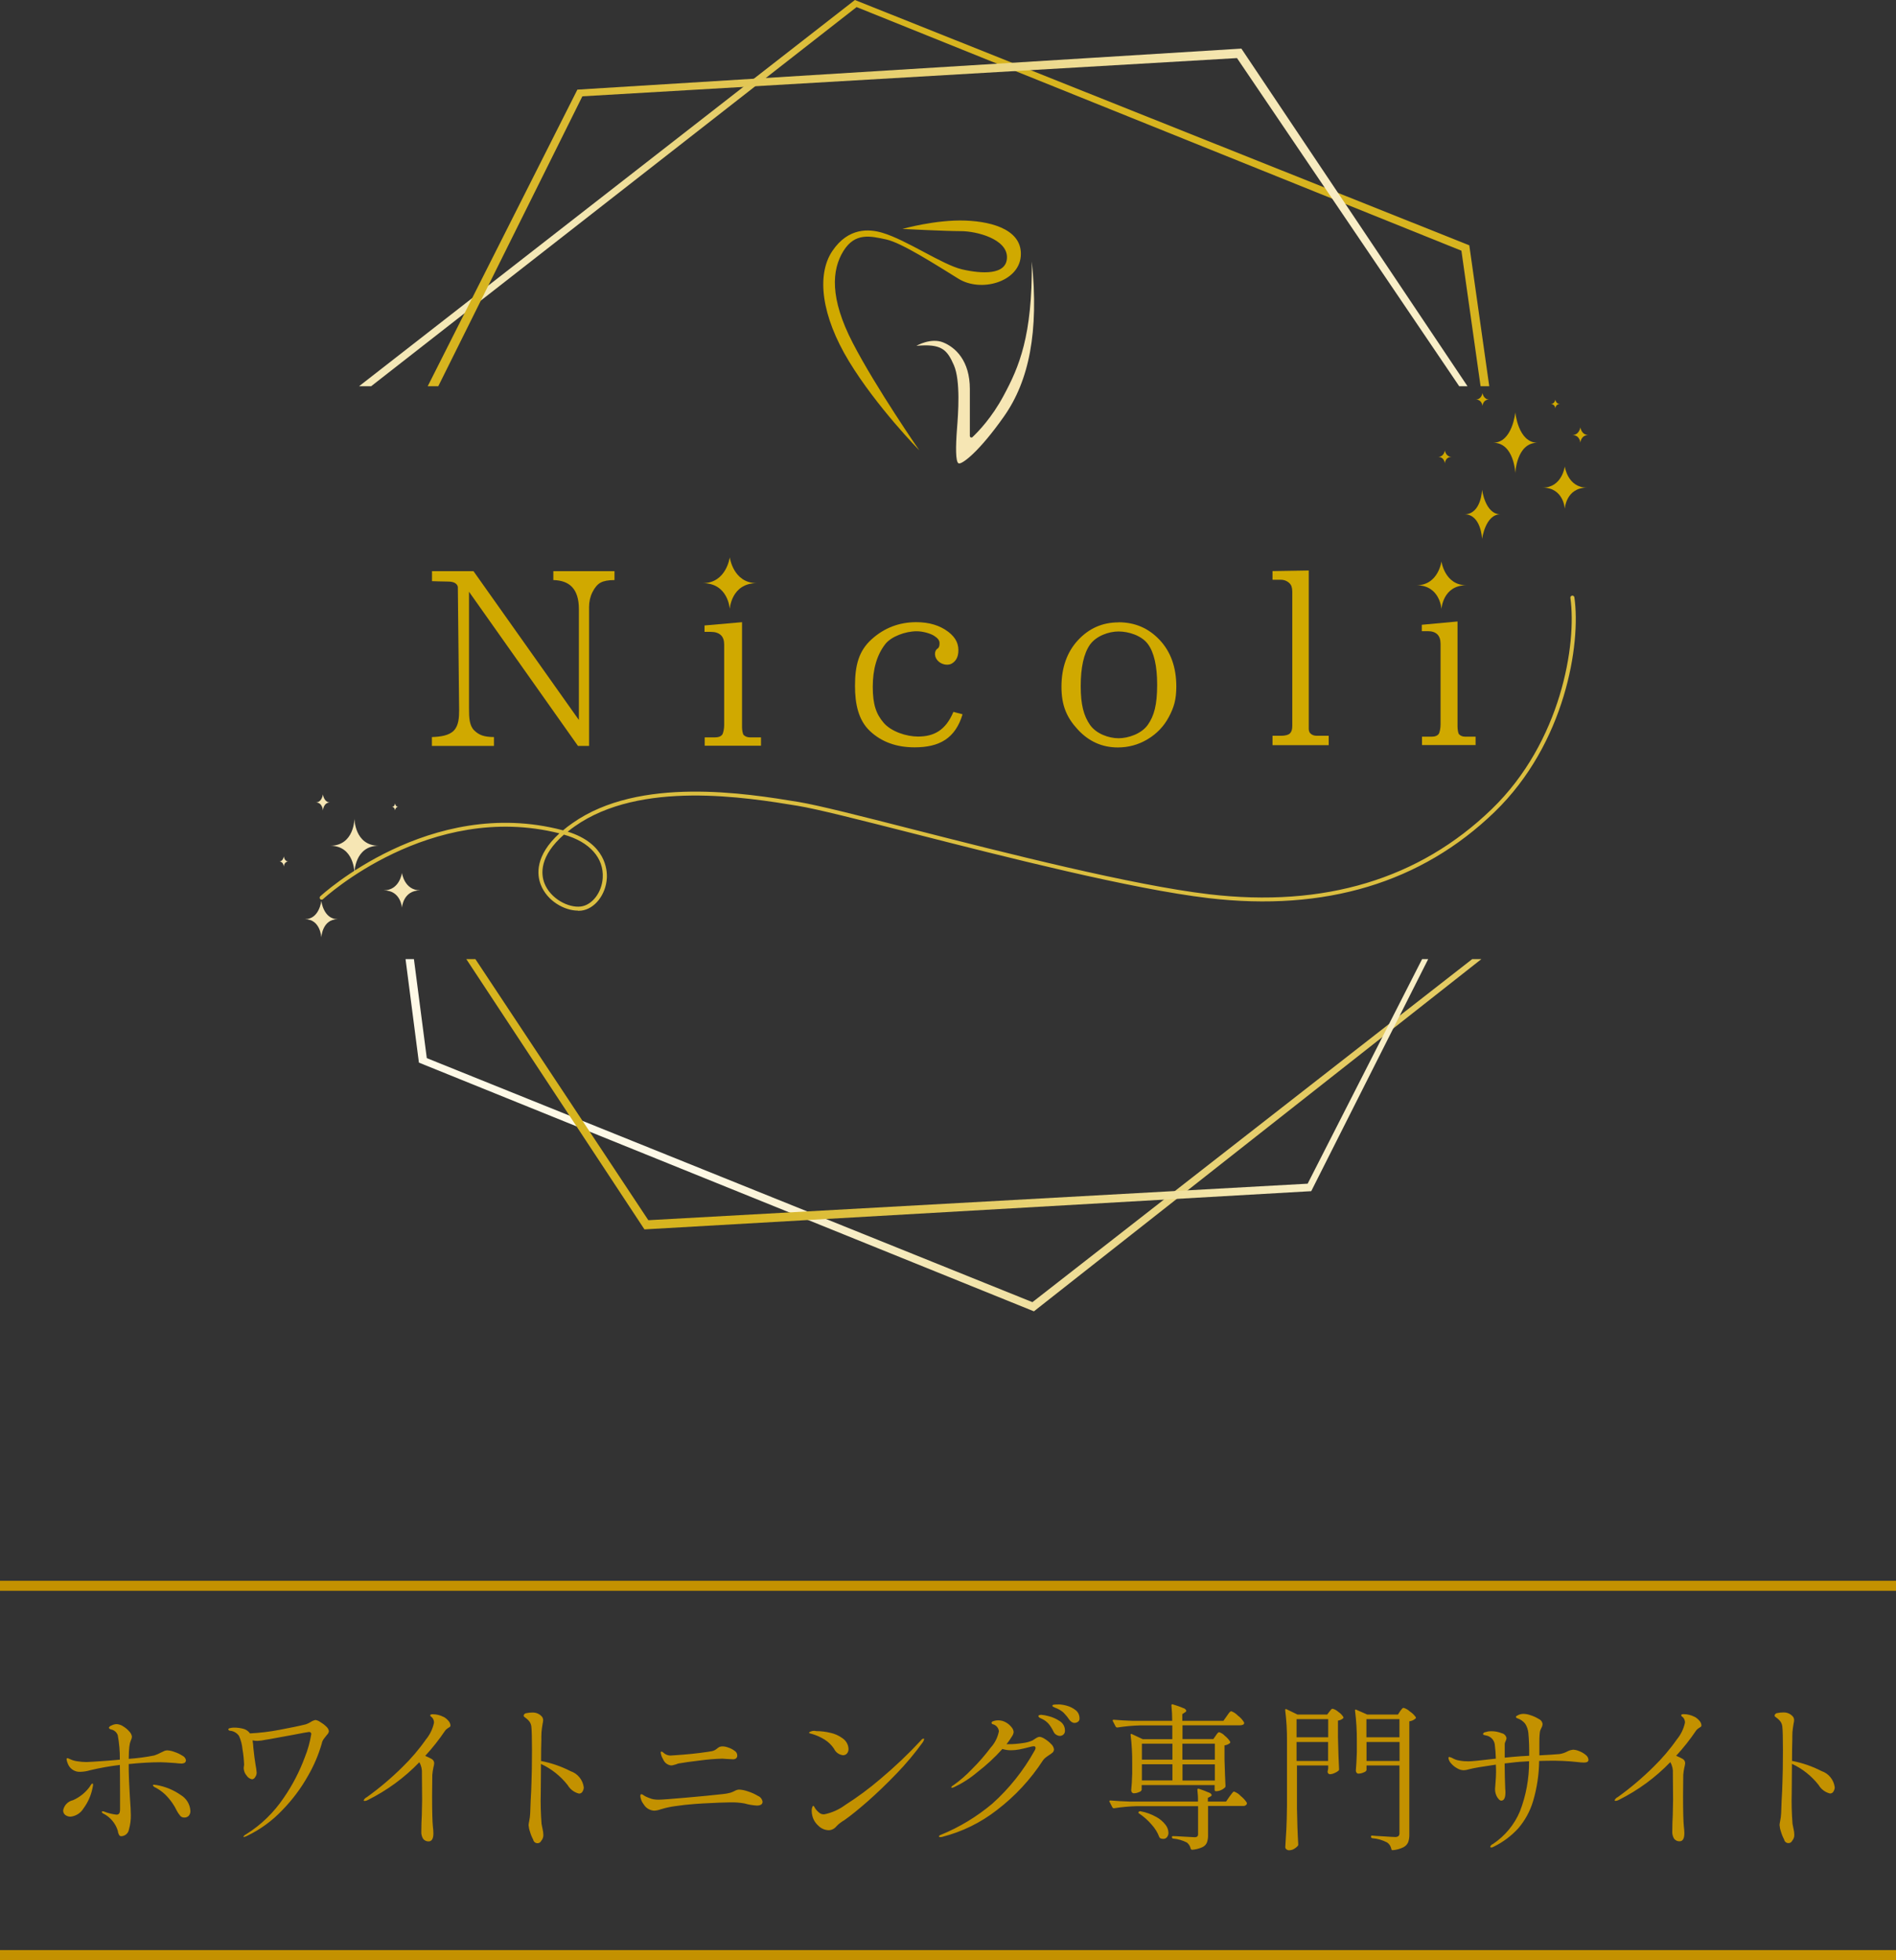 <?xml version="1.0" encoding="UTF-8"?><svg xmlns="http://www.w3.org/2000/svg" width="190" height="196.39" xmlns:xlink="http://www.w3.org/1999/xlink" viewBox="0 0 190 196.39"><rect x="0" y="0" width="190" height="196.39" fill="#333333" stroke="none"/><defs><style>.cls-1{fill:url(#_名称未設定グラデーション_48);}.cls-2{fill:url(#_名称未設定グラデーション_32);}.cls-3{fill:url(#_名称未設定グラデーション_11);}.cls-4{fill:url(#_名称未設定グラデーション_8);}.cls-5{fill:#c39100;fill-rule:evenodd;}.cls-6{fill:#d0a900;}.cls-7{fill:#dbbe40;}.cls-8{fill:#f6e6b4;}</style><linearGradient id="_名称未設定グラデーション_32" x1="130.3" y1="110.77" x2="69.42" y2="113.88" gradientUnits="userSpaceOnUse"><stop offset="0" stop-color="#e4cb63"/><stop offset="1" stop-color="#fef9e7"/></linearGradient><linearGradient id="_名称未設定グラデーション_48" x1="131.01" y1="106.18" x2="73.03" y2="108.84" gradientUnits="userSpaceOnUse"><stop offset="0" stop-color="#f8eec5"/><stop offset="1" stop-color="#d7b41f"/></linearGradient><linearGradient id="_名称未設定グラデーション_11" x1="60.26" y1="33.55" x2="92.48" y2="25.55" gradientUnits="userSpaceOnUse"><stop offset="0" stop-color="#f4e8b6"/><stop offset="1" stop-color="#d7b41f"/></linearGradient><linearGradient id="_名称未設定グラデーション_8" x1="136.74" y1="21.7" x2="47.87" y2="27.25" gradientUnits="userSpaceOnUse"><stop offset="0" stop-color="#f9eec8"/><stop offset="1" stop-color="#d7b41f"/></linearGradient></defs><g id="logo"><g id="text"><path id="br" class="cls-5" d="M0,159.39v-1h190v1H0Z"/><path id="br-2" class="cls-5" d="M0,196.39v-1h190v1H0Z"/><path id="_ホワイトニング専門サイト" class="cls-5" d="M12.91,176.75c1.17-.12,2.23-.18,3.18-.18.27,0,.76.03,1.47.08.2.03.39.04.59.05.13.01.26-.02.38-.09.07-.07.11-.17.1-.26-.04-.19-.17-.35-.34-.43-.25-.16-.52-.29-.8-.38-.22-.09-.46-.14-.7-.16-.1,0-.2.01-.3.05-.12.05-.23.1-.34.16-.22.12-.45.22-.69.3-.84.17-1.7.28-2.56.34,0-.56.03-.97.06-1.22.02-.21.07-.42.15-.62.06-.12.1-.24.11-.37-.02-.2-.12-.39-.26-.53-.18-.21-.39-.38-.62-.52-.19-.13-.41-.2-.63-.22-.19,0-.38.05-.54.14-.12.03-.22.12-.27.23.06.1.17.17.29.18.28.07.51.28.61.56.15.81.22,1.63.21,2.45-.7.07-1.36.12-1.98.16-.61.04-1.07.07-1.37.08-.31,0-.62-.03-.93-.08-.22-.03-.44-.09-.64-.18-.06-.02-.11-.04-.16-.07-.05-.03-.11-.05-.18-.06-.05,0-.08.04-.08.11.02.14.05.27.11.4.18.54.7.89,1.26.86.34-.01.67-.06.99-.16.98-.23,1.97-.41,2.98-.53.01.66.02,1.63.02,2.91v1.57c0,.12-.02.25-.07.36-.06.1-.18.15-.3.14-.43-.05-.86-.16-1.26-.32l-.1-.02s-.09.01-.1.06c0,0,0,.02,0,.02.02.06.06.1.11.13.72.35,1.27.99,1.5,1.76.01.15.06.29.13.42.05.07.12.11.21.11.38-.01.71-.29.77-.67.13-.47.2-.95.19-1.44,0-.33-.03-.97-.1-1.9-.07-1.27-.11-2.12-.11-2.56v-.66h.02ZM9.25,178.7c-.06.03-.11.07-.14.14-.05.06-.09.13-.13.2-.43.58-1,1.04-1.66,1.33-.5.11-.89.5-.99,1.01-.01.19.07.37.22.48.16.11.34.17.54.16.53-.06,1.01-.37,1.28-.83.43-.58.73-1.24.88-1.94.04-.14.06-.29.08-.43,0-.07-.02-.11-.06-.11h0ZM15.65,178.85l-.22-.03c-.07,0-.11.03-.11.08.07.1.17.18.29.22.33.18.64.4.92.66.27.26.51.55.73.86.17.24.32.5.45.77.1.2.23.38.37.55.11.11.26.16.42.15.15,0,.3-.06.41-.17.12-.14.18-.32.17-.5-.04-.66-.4-1.25-.97-1.59-.73-.51-1.56-.85-2.44-1h0ZM31.57,172.35c-.15.03-.29.09-.42.18-.16.1-.32.18-.5.24-.63.16-1.51.34-2.63.55-.98.19-1.97.31-2.97.36-.15-.22-.37-.37-.62-.45-.33-.09-.68-.14-1.02-.13-.12,0-.24.02-.35.05-.09,0-.17.06-.19.14.05.09.15.14.26.13.33.05.63.24.82.51.19.42.31.88.35,1.34.09.5.14,1.01.16,1.52,0,.06,0,.11-.02.17-.01.07-.02.13-.02.2.01.27.11.54.29.74.12.2.33.34.56.38.13-.02.24-.1.3-.22.1-.13.15-.29.15-.46-.02-.26-.06-.51-.11-.77l-.11-.74-.11-.96c-.01-.25-.04-.5-.08-.75.16.03.32.05.48.05.28-.01.55-.05.82-.11l.38-.06c.48-.09.92-.17,1.31-.24.39-.07.74-.14,1.04-.19.98-.19,1.52-.29,1.6-.29.12-.02.23.05.25.16,0,.02,0,.04,0,.06-.13.79-.34,1.56-.64,2.3-.53,1.43-1.23,2.79-2.1,4.05-.99,1.48-2.28,2.74-3.79,3.68-.11.05-.21.13-.27.24,0,.02.02.03.05.03.1-.02.2-.05.29-.1,1.34-.64,2.55-1.52,3.57-2.6,1-1.03,1.86-2.17,2.56-3.42.6-1.03,1.06-2.12,1.39-3.26.02-.14.08-.27.15-.38.04-.05.07-.09.1-.14.04-.06.13-.17.26-.33.11-.1.18-.23.2-.38-.03-.18-.13-.34-.27-.46-.18-.18-.39-.33-.61-.46-.15-.11-.33-.18-.51-.2h0ZM44.45,172.03c-.34-.18-.72-.27-1.1-.27-.16,0-.24.04-.24.13.01.04.04.08.08.1.05.04.1.09.14.13.11.14.17.32.16.5-.13.61-.41,1.19-.81,1.67-.69.99-1.48,1.91-2.34,2.75-1.11,1.1-2.31,2.12-3.58,3.03-.14.06-.26.18-.32.32,0,.04.04.06.13.06.11-.01.21-.05.3-.1,1.92-.96,3.66-2.23,5.15-3.78.2.34.29.74.26,1.14l.02,2.62c0,.33-.01.84-.03,1.52-.03.54-.05,1.09-.05,1.65-.02.26.05.52.18.74.13.17.34.27.55.26.32,0,.48-.27.48-.8,0-.23-.02-.46-.05-.69-.05-.46-.08-1.48-.08-3.06l.02-2.11c.02-.25.06-.49.11-.74.04-.14.07-.29.08-.43,0-.17-.09-.33-.24-.42-.17-.1-.39-.2-.66-.32.73-.79,1.4-1.64,2-2.53.06-.08.13-.15.21-.2.04-.03.09-.06.13-.09.05-.03.11-.06.15-.1.03-.04.05-.1.04-.15-.02-.17-.09-.33-.22-.46-.13-.15-.29-.28-.47-.38h0ZM54.22,176.43c0-.82.01-1.53.03-2.13v-.34c0-.27.02-.55.06-.82.04-.24.06-.39.07-.45s.02-.09.03-.14c.01-.06.02-.13.02-.19,0-.16-.06-.31-.18-.42-.24-.24-.56-.36-.9-.35-.19,0-.39.02-.58.06-.15,0-.28.11-.3.26.02.07.07.13.13.16.03.02.09.07.18.14.1.08.2.18.28.29.11.15.17.33.19.52.04.37.06,1.15.06,2.32,0,1.46-.02,2.55-.05,3.26-.01.27-.02.55-.03.86s-.03.62-.05.94l-.05,1.3c-.01.26-.05.52-.1.78-.03.13-.05.26-.06.39.02.21.06.43.13.63.08.28.19.56.33.82.04.23.25.39.49.36.14-.02.26-.11.32-.24.14-.16.21-.36.21-.57,0-.21-.03-.41-.08-.62-.05-.26-.09-.43-.1-.5-.08-1.04-.11-2.08-.08-3.12l.02-2.62v-.27c1.05.48,1.96,1.21,2.67,2.11.25.43.66.74,1.14.86.14,0,.27-.06.34-.18.09-.13.14-.29.14-.45-.1-.75-.61-1.38-1.33-1.62-.93-.48-1.93-.82-2.96-1.02h0ZM68.09,176.68c.37-.07,1.06-.17,2.07-.29.74-.1,1.49-.16,2.23-.18.05,0,.19.01.4.03.26.02.46.03.61.03.14.02.27-.02.38-.1.07-.08.11-.18.1-.29,0-.19-.11-.36-.27-.46-.19-.14-.4-.25-.62-.32-.18-.07-.37-.11-.56-.12-.11,0-.22.01-.32.05-.09.04-.17.1-.24.16-.15.13-.33.23-.53.27-.13.03-.54.09-1.23.18-.52.07-1.08.12-1.67.17-.59.05-1.02.07-1.27.09-.26-.01-.5-.11-.69-.29-.05-.06-.12-.1-.19-.11-.04,0-.08.03-.08.08,0,0,0,.02,0,.02.03.24.11.47.24.67.13.34.44.58.8.62.1,0,.19-.02.28-.05.1-.03.17-.05.22-.06.11-.05.23-.09.35-.11h0ZM66.27,181.27c.45-.14.92-.24,1.38-.3.65-.1,1.3-.17,1.98-.22l.75-.05c1.34-.07,2.27-.11,2.78-.11.49-.01.98.02,1.46.11.4.12.8.18,1.22.21.38,0,.58-.13.58-.38-.04-.26-.21-.48-.45-.58-.32-.19-.66-.35-1.02-.46-.28-.1-.56-.16-.86-.18-.15,0-.29.04-.42.11-.15.08-.3.15-.46.2-.26.07-.52.12-.78.14-.97.11-2.21.23-3.71.36-1.5.13-2.41.2-2.72.2-.24,0-.49-.02-.72-.09-.21-.07-.42-.15-.62-.25-.07-.04-.15-.09-.22-.14-.05-.04-.1-.06-.16-.07-.07,0-.11.05-.11.16,0,.14.04.28.09.42.06.17.15.32.26.46.22.36.61.59,1.04.61.25-.01.49-.07.72-.16h0ZM84.46,175.87c.16,0,.32-.06.42-.18.11-.13.16-.3.15-.47-.02-.43-.25-.82-.61-1.06-.36-.26-.77-.45-1.21-.54-.46-.11-.93-.17-1.4-.17-.25-.07-.53-.02-.74.14,0,.04.04.07.08.08.07.03.14.05.21.06.45.13.87.32,1.26.56.38.24.71.55.96.93.16.35.49.59.86.64h0ZM81.4,181.91c.09.4.31.76.62,1.03.27.27.63.43,1.02.44.3,0,.58-.15.77-.38.1-.11.21-.21.32-.3.1-.07.19-.14.29-.21.11-.06.22-.13.32-.21.54-.38,1.28-.98,2.22-1.8.93-.82,1.9-1.75,2.9-2.79.94-.97,1.8-2,2.59-3.09.08-.1.13-.21.16-.34,0-.03-.02-.06-.05-.06,0,0-.01,0-.01,0-.11.02-.2.08-.26.18-1.27,1.37-2.63,2.66-4.06,3.86-1.12.96-2.3,1.83-3.54,2.62-.62.46-1.34.78-2.1.93-.14,0-.27-.02-.39-.09-.11-.07-.21-.15-.3-.25-.1-.1-.19-.21-.26-.34-.02-.07-.08-.14-.14-.18-.05.03-.09.08-.1.14-.04.11-.06.23-.06.34,0,.17.02.34.06.5h0ZM106.05,170.78c-.15,0-.3,0-.45.02-.1.02-.14.05-.14.1,0,.04.02.08.06.1.06.03.12.06.18.09.09.04.16.07.24.1.24.11.47.25.66.43.19.2.37.41.52.64.07.11.16.2.26.27.09.06.19.1.3.1.12,0,.24-.04.34-.11.11-.08.17-.2.16-.34,0-.32-.13-.63-.38-.82-.26-.21-.56-.36-.88-.45-.28-.08-.57-.13-.86-.14h0ZM104.28,171.83c-.15,0-.22.04-.22.13,0,.04.03.08.06.1.05.05.11.09.18.11l.15.07c.25.12.48.3.66.51.19.24.35.51.48.78.06.13.16.23.28.3.1.06.22.1.34.1.28,0,.51-.21.51-.49,0-.02,0-.04,0-.06,0-.38-.2-.73-.52-.93-.34-.23-.72-.4-1.12-.5-.26-.07-.52-.12-.79-.14h0ZM104.18,174.03c-.07,0-.13.01-.19.04-.09.04-.17.08-.25.14l-.28.18c-.31.14-.64.22-.98.26-.46.07-.92.11-1.38.11h-.24c.21-.25.39-.52.56-.8.09-.12.14-.27.16-.42-.02-.18-.09-.35-.22-.49-.16-.2-.35-.36-.57-.48-.23-.13-.49-.2-.75-.2-.19,0-.37.03-.54.1-.08.02-.13.08-.14.16.02.08.08.13.16.14.32.09.55.37.58.7-.12.6-.39,1.16-.81,1.62-.58.77-1.21,1.5-1.9,2.18-.56.59-1.17,1.12-1.83,1.59-.06.03-.12.07-.17.12-.03.02-.05.06-.06.1,0,.03.02.05.06.05.07-.01.14-.03.21-.06.83-.39,1.61-.89,2.32-1.49.91-.7,1.76-1.48,2.53-2.34.28.09.57.13.86.13.28,0,.56-.03.83-.08.28-.05.68-.15,1.22-.29.07-.02.15-.03.22-.03.08-.02.17.03.19.12,0,.01,0,.03,0,.04,0,.1-.04.2-.1.29-1.11,1.99-2.54,3.79-4.24,5.31-1.54,1.29-3.26,2.34-5.12,3.1-.09.02-.18.08-.22.16,0,.05.05.08.14.08.06,0,.12,0,.18-.02,2-.51,3.86-1.42,5.49-2.69,1.81-1.38,3.37-3.06,4.61-4.97.07-.1.15-.19.25-.27.11-.09.24-.18.36-.26.13-.08.26-.17.38-.28.08-.08.12-.2.12-.31-.03-.2-.13-.39-.28-.52-.19-.2-.4-.37-.63-.51-.16-.11-.34-.19-.53-.22h0ZM121.61,174.25h-3.11v-1.38h5.76c.1,0,.21-.02.3-.06.08-.03.12-.11.12-.19l-.02-.06c-.16-.26-.37-.49-.62-.67-.18-.19-.4-.34-.65-.43-.05,0-.1.03-.14.07-.06.06-.12.13-.17.21-.06.09-.11.16-.14.2l-.34.48h-4.12v-.67l.27-.18c.07-.03.12-.09.13-.16-.04-.13-.15-.23-.29-.26-.34-.15-.7-.27-1.06-.38-.1-.03-.14,0-.14.11.05.51.08,1.02.08,1.54h-3.92c-.71-.02-1.36-.06-1.94-.11-.07,0-.11.03-.11.08l.02.06.29.56s.07.08.13.08h.03c.76-.12,1.52-.19,2.29-.21h3.22v1.38h-2.96l-1.09-.51s-.07-.03-.1-.02c-.02.02-.04.05-.03.08v.03c.12.95.17,1.91.16,2.86v1c-.02.68-.05,1.24-.1,1.66,0,.08.02.16.07.22.04.06.11.1.18.1.19,0,.37-.04.54-.12.12-.03.22-.11.26-.22v-.48h7.31v.48c0,.06.03.12.1.13.01,0,.02,0,.03,0h.03c.17,0,.33-.04.48-.11.15-.06.28-.15.4-.26.03-.04.05-.09.05-.14-.03-.61-.07-1.49-.1-2.66v-1.42c.19-.02.38-.1.53-.22.05-.04.06-.11.03-.16-.14-.22-.32-.42-.53-.58-.15-.17-.35-.29-.56-.36-.04,0-.09.02-.12.05-.05.05-.09.1-.13.15l-.1.15-.24.34ZM114.43,176.31v-1.6h3.06v1.6h-3.06ZM118.49,176.31v-1.6h3.25v1.6h-3.25ZM117.49,178.39h-3.06v-1.62h3.06v1.62ZM121.74,176.78v1.62h-3.24v-1.62h3.25,0ZM122.84,180.51h-1.8v-.37l.26-.14c.06-.02.11-.08.13-.14-.05-.12-.15-.22-.28-.25-.33-.14-.66-.27-1-.38-.11-.03-.16,0-.16.11.05.39.07.78.06,1.17h-6.82c-.71-.02-1.36-.06-1.95-.11-.07,0-.11.03-.11.08,0,.02,0,.05.02.06l.29.56s.06.08.11.08h.05c.76-.12,1.52-.19,2.29-.21h6.13v2.78c.01.1-.02.19-.08.26-.09.06-.19.08-.3.07l-.94-.05c-.64-.04-1.04-.06-1.2-.06-.05,0-.1.03-.1.08,0,0,0,.02,0,.03,0,.07.05.14.13.14.48.04.95.18,1.38.4.19.16.33.38.37.62.02.05.07.09.13.1h.03c.36-.03.71-.12,1.03-.27.21-.1.37-.27.45-.49.08-.25.11-.51.1-.78v-2.85h3.5c.14.02.28-.04.37-.16.02-.05.03-.11.02-.16-.16-.26-.38-.49-.62-.68-.18-.2-.41-.35-.66-.44-.06,0-.11.04-.14.09-.06.06-.11.13-.16.2-.05.07-.11.14-.16.21l-.33.48ZM114.16,181.71c.46.31.87.67,1.23,1.09.34.37.61.8.78,1.26.02.05.06.1.11.13.09.04.2.06.3.06.14,0,.28-.06.37-.18.1-.13.15-.29.14-.45-.01-.28-.11-.55-.29-.78-.25-.32-.56-.59-.91-.78-.5-.28-1.04-.48-1.6-.58-.07-.01-.13.01-.18.06-.05.05-.04.11.03.16h0ZM136.93,176.89h3.31v6.77c.01.11-.02.23-.1.31-.1.07-.23.1-.35.09-.25,0-.55-.03-.91-.05-.36-.02-.7-.04-1.01-.06l-.35-.03c-.09-.02-.13.02-.13.11v.02c0,.07.06.12.13.13.52.04,1.03.19,1.49.43.22.15.37.39.42.66,0,.06.05.11.11.11h.03c.38-.03.74-.13,1.08-.3.21-.11.38-.29.47-.51.08-.25.12-.51.11-.77v-11.33c.23-.03.44-.12.61-.27.05-.03.06-.09.04-.14,0,0,0,0,0,0-.16-.23-.37-.43-.6-.58-.18-.17-.39-.29-.62-.36-.09.01-.16.07-.2.14-.05.07-.1.13-.15.19l-.22.34h-3.08l-1.09-.48s-.07-.03-.1-.02c-.03.02-.04.05-.03.08v.04c.13,1.03.19,2.06.18,3.1v1.07c-.02.73-.06,1.34-.1,1.81,0,.08.02.16.07.22.04.06.1.1.17.1.19,0,.39-.04.56-.13.12-.03.21-.1.27-.21v-.47h0ZM129.93,176.89h3.17v.3c-.02.11-.03.17-.03.18-.02.05-.03.11-.03.16,0,.12.09.22.21.24.16,0,.32-.04.47-.11.15-.06.29-.14.41-.24.04-.04.07-.1.06-.16-.04-.71-.08-1.78-.11-3.18v-1.68c.18-.03.36-.1.5-.22.05-.03.06-.09.04-.14,0,0,0,0,0,0-.13-.21-.31-.39-.51-.52-.16-.15-.35-.25-.56-.31-.08,0-.15.05-.19.12-.07.08-.11.14-.14.17l-.22.29h-2.98l-1.09-.53s-.07-.02-.1-.02c-.03.02-.05.05-.04.08v.03c.13,1.03.19,2.06.18,3.1v6.46c-.01.96-.03,1.74-.06,2.33-.03.59-.07,1.2-.11,1.83,0,.09.04.17.11.22.07.06.16.1.26.1.17,0,.35-.04.5-.13.14-.08.27-.18.38-.3.03-.04.05-.09.05-.14-.07-1.13-.11-2.36-.13-3.68v-4.23h-.01ZM129.93,174.07v-1.82h3.17v1.82h-3.17ZM136.93,174.07v-1.82h3.31v1.82h-3.31ZM133.09,174.54v1.9h-3.16v-1.9h3.17,0ZM140.25,174.54v1.9h-3.31v-1.9h3.31ZM157.61,175.32c-.21.02-.41.09-.59.19-.23.12-.48.2-.74.24-.49.04-1.16.09-2.02.13v-1.14c0-.39,0-.78.05-1.17.02-.16.08-.31.16-.45.07-.12.11-.26.11-.4-.03-.21-.16-.38-.35-.47-.26-.16-.53-.29-.82-.38-.23-.09-.48-.14-.73-.15-.23,0-.46.06-.66.19-.06.02-.1.07-.11.13.03.07.09.12.16.13.3.1.57.29.77.54.18.28.29.61.32.94.07.76.09,1.51.08,2.27l-.88.05c-.56.04-1.08.09-1.57.14v-1.34c0-.11.04-.22.09-.32.05-.09.08-.2.09-.3-.05-.25-.24-.44-.48-.49-.35-.14-.72-.21-1.1-.2-.18,0-.35.03-.52.09-.11,0-.22.08-.26.18.02.07.08.12.15.12.06.02.11.03.17.04.44.08.79.43.86.88.06.48.1.96.11,1.44-1.52.18-2.43.27-2.74.27-.31,0-.62-.02-.92-.08-.2-.03-.39-.09-.57-.18-.13-.08-.27-.14-.42-.18-.05,0-.09.02-.1.07,0,.01,0,.02,0,.03.02.2.12.39.26.54.17.2.38.37.62.5.18.11.39.18.61.19.2,0,.4-.04.59-.1.45-.12,1.34-.27,2.67-.46.01.17.02.42.02.74,0,.3-.02.64-.05,1.03s-.05.61-.05.66c0,.21.03.41.11.61.06.16.15.3.26.42.06.08.14.13.24.15.29,0,.43-.28.43-.83,0-.11,0-.22-.02-.34-.03-.68-.05-1.54-.06-2.56.56-.07.95-.11,1.15-.13l.34-.03c.21-.02.53-.04.96-.06.01,1.72-.3,3.43-.92,5.03-.56,1.33-1.5,2.46-2.7,3.26-.13.05-.23.15-.27.27,0,.05.04.08.11.08.08,0,.17-.04.24-.08.92-.45,1.75-1.07,2.44-1.82.69-.8,1.2-1.73,1.5-2.74.39-1.31.59-2.67.61-4.03.19,0,.48-.02.85-.02.99-.02,1.99.02,2.98.13.22.03.44.05.66.05.11,0,.22-.01.33-.06.08-.04.13-.14.12-.23-.02-.19-.12-.36-.27-.47-.19-.16-.41-.29-.65-.38-.2-.09-.42-.14-.65-.15h0ZM169.81,172.02c-.34-.18-.72-.27-1.1-.27-.16,0-.24.04-.24.13.01.04.04.08.08.1.05.04.1.09.14.13.11.14.17.32.16.5-.13.61-.41,1.19-.81,1.67-.69.99-1.48,1.91-2.34,2.75-1.11,1.1-2.31,2.12-3.58,3.03-.14.06-.26.18-.32.32,0,.04.04.06.13.06.11-.01.21-.05.3-.1,1.92-.96,3.66-2.23,5.15-3.78.2.34.29.74.26,1.14l.02,2.62c0,.33-.01.84-.03,1.52-.03.54-.05,1.09-.05,1.65-.02.26.05.52.18.74.13.17.34.27.55.26.32,0,.48-.27.48-.8,0-.23-.02-.46-.05-.69-.05-.46-.08-1.48-.08-3.06l.02-2.11c.02-.25.06-.49.11-.74.04-.14.07-.29.08-.43,0-.17-.09-.33-.24-.42-.17-.1-.39-.2-.66-.32.73-.79,1.4-1.64,2-2.53.06-.08.13-.15.21-.2.04-.03.09-.06.13-.09.05-.03.11-.06.15-.1.03-.04.05-.1.04-.15-.02-.17-.09-.33-.22-.46-.13-.15-.29-.28-.47-.38h0ZM179.58,176.42c0-.82.01-1.53.03-2.13v-.34c0-.27.02-.55.06-.82.04-.24.06-.39.07-.45s.02-.09.03-.14c.01-.06.02-.13.02-.19,0-.16-.06-.31-.18-.42-.24-.24-.56-.36-.9-.35-.19,0-.39.02-.58.06-.15,0-.28.11-.3.26.02.07.07.13.13.16.03.02.09.07.18.14.1.08.2.18.28.29.11.15.17.33.19.52.04.37.06,1.15.06,2.32,0,1.46-.02,2.55-.05,3.26-.01.27-.02.55-.03.86-.01.3-.03.62-.05.94l-.05,1.3c-.01.26-.05.52-.1.78-.03.13-.05.26-.06.39.02.21.06.43.13.63.08.28.19.56.33.82.04.23.25.39.49.36.14-.02.26-.11.32-.24.14-.16.21-.36.21-.57,0-.21-.03-.41-.08-.62-.05-.26-.09-.43-.1-.5-.08-1.04-.11-2.08-.08-3.12l.02-2.62v-.27c1.05.48,1.96,1.21,2.67,2.11.25.43.66.74,1.14.86.14,0,.27-.06.34-.18.09-.13.14-.29.14-.45-.1-.75-.61-1.38-1.33-1.62-.93-.48-1.93-.82-2.96-1.02h0Z"/></g></g><g id="_レイヤー_1"><polygon class="cls-2" points="40.64 96.1 41.48 96.1 42.77 106.02 103.46 130.47 147.53 96.1 148.45 96.1 103.61 131.39 41.98 106.47 40.64 96.1"/><polygon class="cls-1" points="46.73 96.1 47.64 96.1 64.97 122.26 131.04 118.6 142.51 96.1 143.12 96.1 131.4 119.35 64.58 123.18 46.73 96.1"/><polygon class="cls-3" points="35.98 38.7 37.19 38.7 85.84 .71 146.45 25.12 148.37 38.7 149.24 38.7 147.24 24.58 85.67 0 35.98 38.7"/><polygon class="cls-4" points="42.86 38.7 43.92 38.7 58.36 9.65 123.96 5.82 146.23 38.7 147.06 38.7 124.4 4.87 57.86 8.98 42.86 38.7"/><path class="cls-6" d="M151.85,41.31s-.28,3.05-2.22,3.05c2.11,0,2.22,3.05,2.22,3.05,0,0,.11-3.05,2.22-3.05-1.94,0-2.22-3.05-2.22-3.05Z"/><path class="cls-6" d="M156.81,46.74s-.28,2.12-2.22,2.12c2.11,0,2.22,2.12,2.22,2.12,0,0,.11-2.12,2.22-2.12-1.94,0-2.22-2.12-2.22-2.12Z"/><path class="cls-6" d="M144.79,45.13s-.08.65-.68.65c.64,0,.68.65.68.65,0,0,.03-.65.68-.65-.59,0-.68-.65-.68-.65Z"/><path class="cls-6" d="M148.56,39.38s-.08.65-.68.65c.64,0,.68.65.68.65,0,0,.03-.65.68-.65-.59,0-.68-.65-.68-.65Z"/><path class="cls-6" d="M155.86,40.04s-.06.44-.46.44c.44,0,.46.44.46.44,0,0,.02-.44.46-.44-.4,0-.46-.44-.46-.44Z"/><path class="cls-6" d="M158.37,42.82s-.1.77-.81.77c.77,0,.81.77.81.77,0,0,.04-.77.81-.77-.71,0-.81-.77-.81-.77Z"/><path class="cls-6" d="M148.52,49.06s-.07,2.47-1.76,2.47c1.67,0,1.76,2.47,1.76,2.47,0,0,.33-2.47,1.83-2.47-1.52,0-1.83-2.47-1.83-2.47Z"/><path class="cls-7" d="M57.92,91.24c-1.37,0-3.1-.97-3.73-2.6-.39-1-.58-2.9,1.87-5.14-12.98-3.27-23.58,6.49-23.69,6.59-.08.08-.21.07-.28,0-.08-.08-.07-.21,0-.28.11-.1,10.98-10.12,24.27-6.63.02,0,.04.01.06.02.28-.24.59-.48.94-.72,6.71-4.74,17.47-2.98,22.64-2.13,2,.33,6.21,1.4,11.53,2.76,9.25,2.36,21.92,5.58,29.62,6.49,11.55,1.36,21.08-1.51,28.34-8.53,6.97-6.74,8.53-16.56,7.88-21.16-.02-.11.06-.21.17-.23.11-.02.21.06.23.17.67,4.68-.91,14.65-7.99,21.5-7.35,7.11-17,10.01-28.67,8.64-7.73-.91-20.41-4.14-29.67-6.5-5.31-1.35-9.51-2.42-11.5-2.75-5.12-.84-15.77-2.59-22.35,2.06-.25.18-.49.35-.7.53,3.82,1.19,3.97,3.85,3.92,4.67-.1,1.65-1.22,3.08-2.55,3.24-.11.01-.22.02-.33.02ZM56.52,83.62c-2.47,2.16-2.32,3.95-1.96,4.88.61,1.56,2.41,2.48,3.64,2.33,1.14-.14,2.11-1.4,2.2-2.87.12-2-1.32-3.61-3.88-4.33Z"/><path class="cls-8" d="M32.2,90.27s-.2,1.83-1.64,1.83c1.56,0,1.64,1.83,1.64,1.83,0,0,.08-1.83,1.64-1.83-1.43,0-1.64-1.83-1.64-1.83Z"/><path class="cls-8" d="M35.52,82.01s0,2.73-2.44,2.73c2.44,0,2.44,2.73,2.44,2.73,0,0,0-2.73,2.44-2.73-2.44,0-2.44-2.73-2.44-2.73Z"/><path class="cls-8" d="M28.44,85.8s-.06.52-.46.52c.44,0,.46.52.46.52,0,0,.02-.52.46-.52-.4,0-.46-.52-.46-.52Z"/><path class="cls-8" d="M32.36,79.59s-.09.81-.72.81c.69,0,.72.81.72.81,0,0,.04-.81.72-.81-.63,0-.72-.81-.72-.81Z"/><path class="cls-8" d="M39.59,80.49s-.04.36-.32.36c.3,0,.32.36.32.36,0,0,.02-.36.32-.36-.28,0-.32-.36-.32-.36Z"/><path class="cls-8" d="M40.28,87.46s-.23,1.75-1.83,1.75c1.73,0,1.83,1.75,1.83,1.75,0,0,.09-1.75,1.83-1.75-1.6,0-1.83-1.75-1.83-1.75Z"/><path class="cls-8" d="M91.85,34.64s1.44-.83,2.67-.33,2.67,1.83,2.67,4.67v4.7c0,.14.16.21.26.12.56-.53,1.93-1.93,3.12-4.15,1.56-2.89,2.89-5.99,2.83-13.44.72,7.05-.28,11.94-2.78,15.5s-4.22,4.84-4.55,4.72-.3-1.73-.17-3.45c.12-1.51.37-4.83-.31-6.39s-1.24-2.17-3.74-1.94Z"/><path class="cls-6" d="M90.46,22.93s3.33-.94,6.28-.83,5.78,1.06,5.55,3.61-3.99,3.61-6.24,2.22-5.7-3.61-7.25-3.94-3.11-.73-4.28,1.16-1.39,4.72.94,9.22,6.67,10.76,6.67,10.76c0,0-4.28-4.36-7.05-8.92s-3.28-8.67-1.67-11.06,3.72-2.21,5-1.83c2.44.72,6.05,3.22,8,3.67s4.5.61,4.5-1.22-3.05-2.61-4.61-2.61-5.83-.22-5.83-.22Z"/><path class="cls-6" d="M144.45,56.25s-.31,2.39-2.5,2.39c2.37,0,2.5,2.39,2.5,2.39,0,0,.12-2.39,2.5-2.39-2.18,0-2.5-2.39-2.5-2.39Z"/><path class="cls-6" d="M73.13,55.84s-.34,2.59-2.71,2.59c2.57,0,2.71,2.59,2.71,2.59,0,0,.14-2.59,2.71-2.59-2.37,0-2.71-2.59-2.71-2.59Z"/><path class="cls-6" d="M43.27,57.23h4.18l10.56,14.91v-11.11c0-1-.23-1.74-.69-2.22-.42-.44-1.04-.67-1.87-.69v-.89h6.13v.89c-.63,0-1.09.09-1.4.26-.31.17-.58.49-.81.95s-.34.96-.34,1.5v13.91h-1.11l-10.92-15.45v11.7c0,.96.04,1.72.52,2.19s.97.66,1.98.67v.89h-6.22v-.89c.84-.03,1.71-.14,2.2-.65s.53-1.32.53-2.07l-.13-12.3s0-.56-.98-.56c-.45,0-1.61-.04-1.61-.04v-.99Z"/><path class="cls-6" d="M70.6,62.67l3.76-.33v10.52c0,.25.06.69.17.79.16.15.37.23.61.23h1.12v.84h-5.64v-.84h1.05c.31,0,.54-.08.68-.24.14-.16.22-.66.22-.97v-8.09c0-.42-.11-.74-.34-.95-.23-.21-.56-.32-1-.32h-.63v-.64Z"/><path class="cls-6" d="M95.55,71.33l.91.24c-.73,2.42-2.32,3.31-4.81,3.31-1.82,0-3.31-.54-4.47-1.63-1.16-1.09-1.5-2.72-1.5-4.52,0-2.09.39-3.52,1.66-4.67,1.27-1.15,2.77-1.72,4.48-1.72,1.29,0,2.35.32,3.2.96.84.64,1.08,1.32,1.01,2.1-.07.77-.57,1.07-.79,1.15-.37.12-.81.02-1.12-.22-.57-.45-.5-1.14-.18-1.33.24-.15.21-.5.21-.59,0-.24-.18-.48-.55-.71s-1.11-.45-1.74-.45c-1.14,0-2.55.53-3.14,1.28-.84,1.08-1.26,2.51-1.26,4.29s.35,2.74,1.1,3.61c.75.87,2.27,1.37,3.43,1.37,1.6,0,2.77-.62,3.55-2.47Z"/><path class="cls-6" d="M112.09,62.35c1.64,0,3.01.59,4.12,1.77s1.67,2.74,1.67,4.67c0,1.33-.25,2.11-.75,3.05-.5.94-1.21,1.68-2.13,2.23s-1.91.82-2.98.82c-1.58,0-2.91-.6-4.01-1.79-1.1-1.19-1.64-2.39-1.64-4.29s.55-3.47,1.65-4.66c1.1-1.19,2.45-1.79,4.06-1.79ZM112.09,63.27c-.97,0-2.23.44-2.86,1.32-.62.88-.93,2.27-.93,4.16s.31,2.98.93,3.88c.62.89,1.88,1.34,2.86,1.34s2.3-.45,2.93-1.34c.63-.89.94-1.99.94-4.02,0-1.88-.31-3.24-.93-4.08-.62-.84-1.91-1.26-2.94-1.26Z"/><path class="cls-6" d="M131.15,57.17v15.84c0,.21.06.37.17.48.16.15.36.23.6.23h1.23v.94h-5.63v-.94h.92c.3,0,.69-.08.84-.25.15-.16.22-.4.22-.7v-13.5c0-.38-.09-.65-.27-.82-.24-.24-.54-.36-.89-.36h-.82v-.87l3.64-.06Z"/><path class="cls-6" d="M142.48,62.6l3.58-.33v10.52c0,.25.05.69.16.79.15.15.35.23.58.23h1.07v.84h-5.37v-.84h1c.3,0,.51-.08.65-.24.14-.16.21-.66.21-.97v-8.09c0-.42-.11-.74-.32-.95-.22-.21-.53-.32-.96-.32h-.6v-.64Z"/></g></svg>